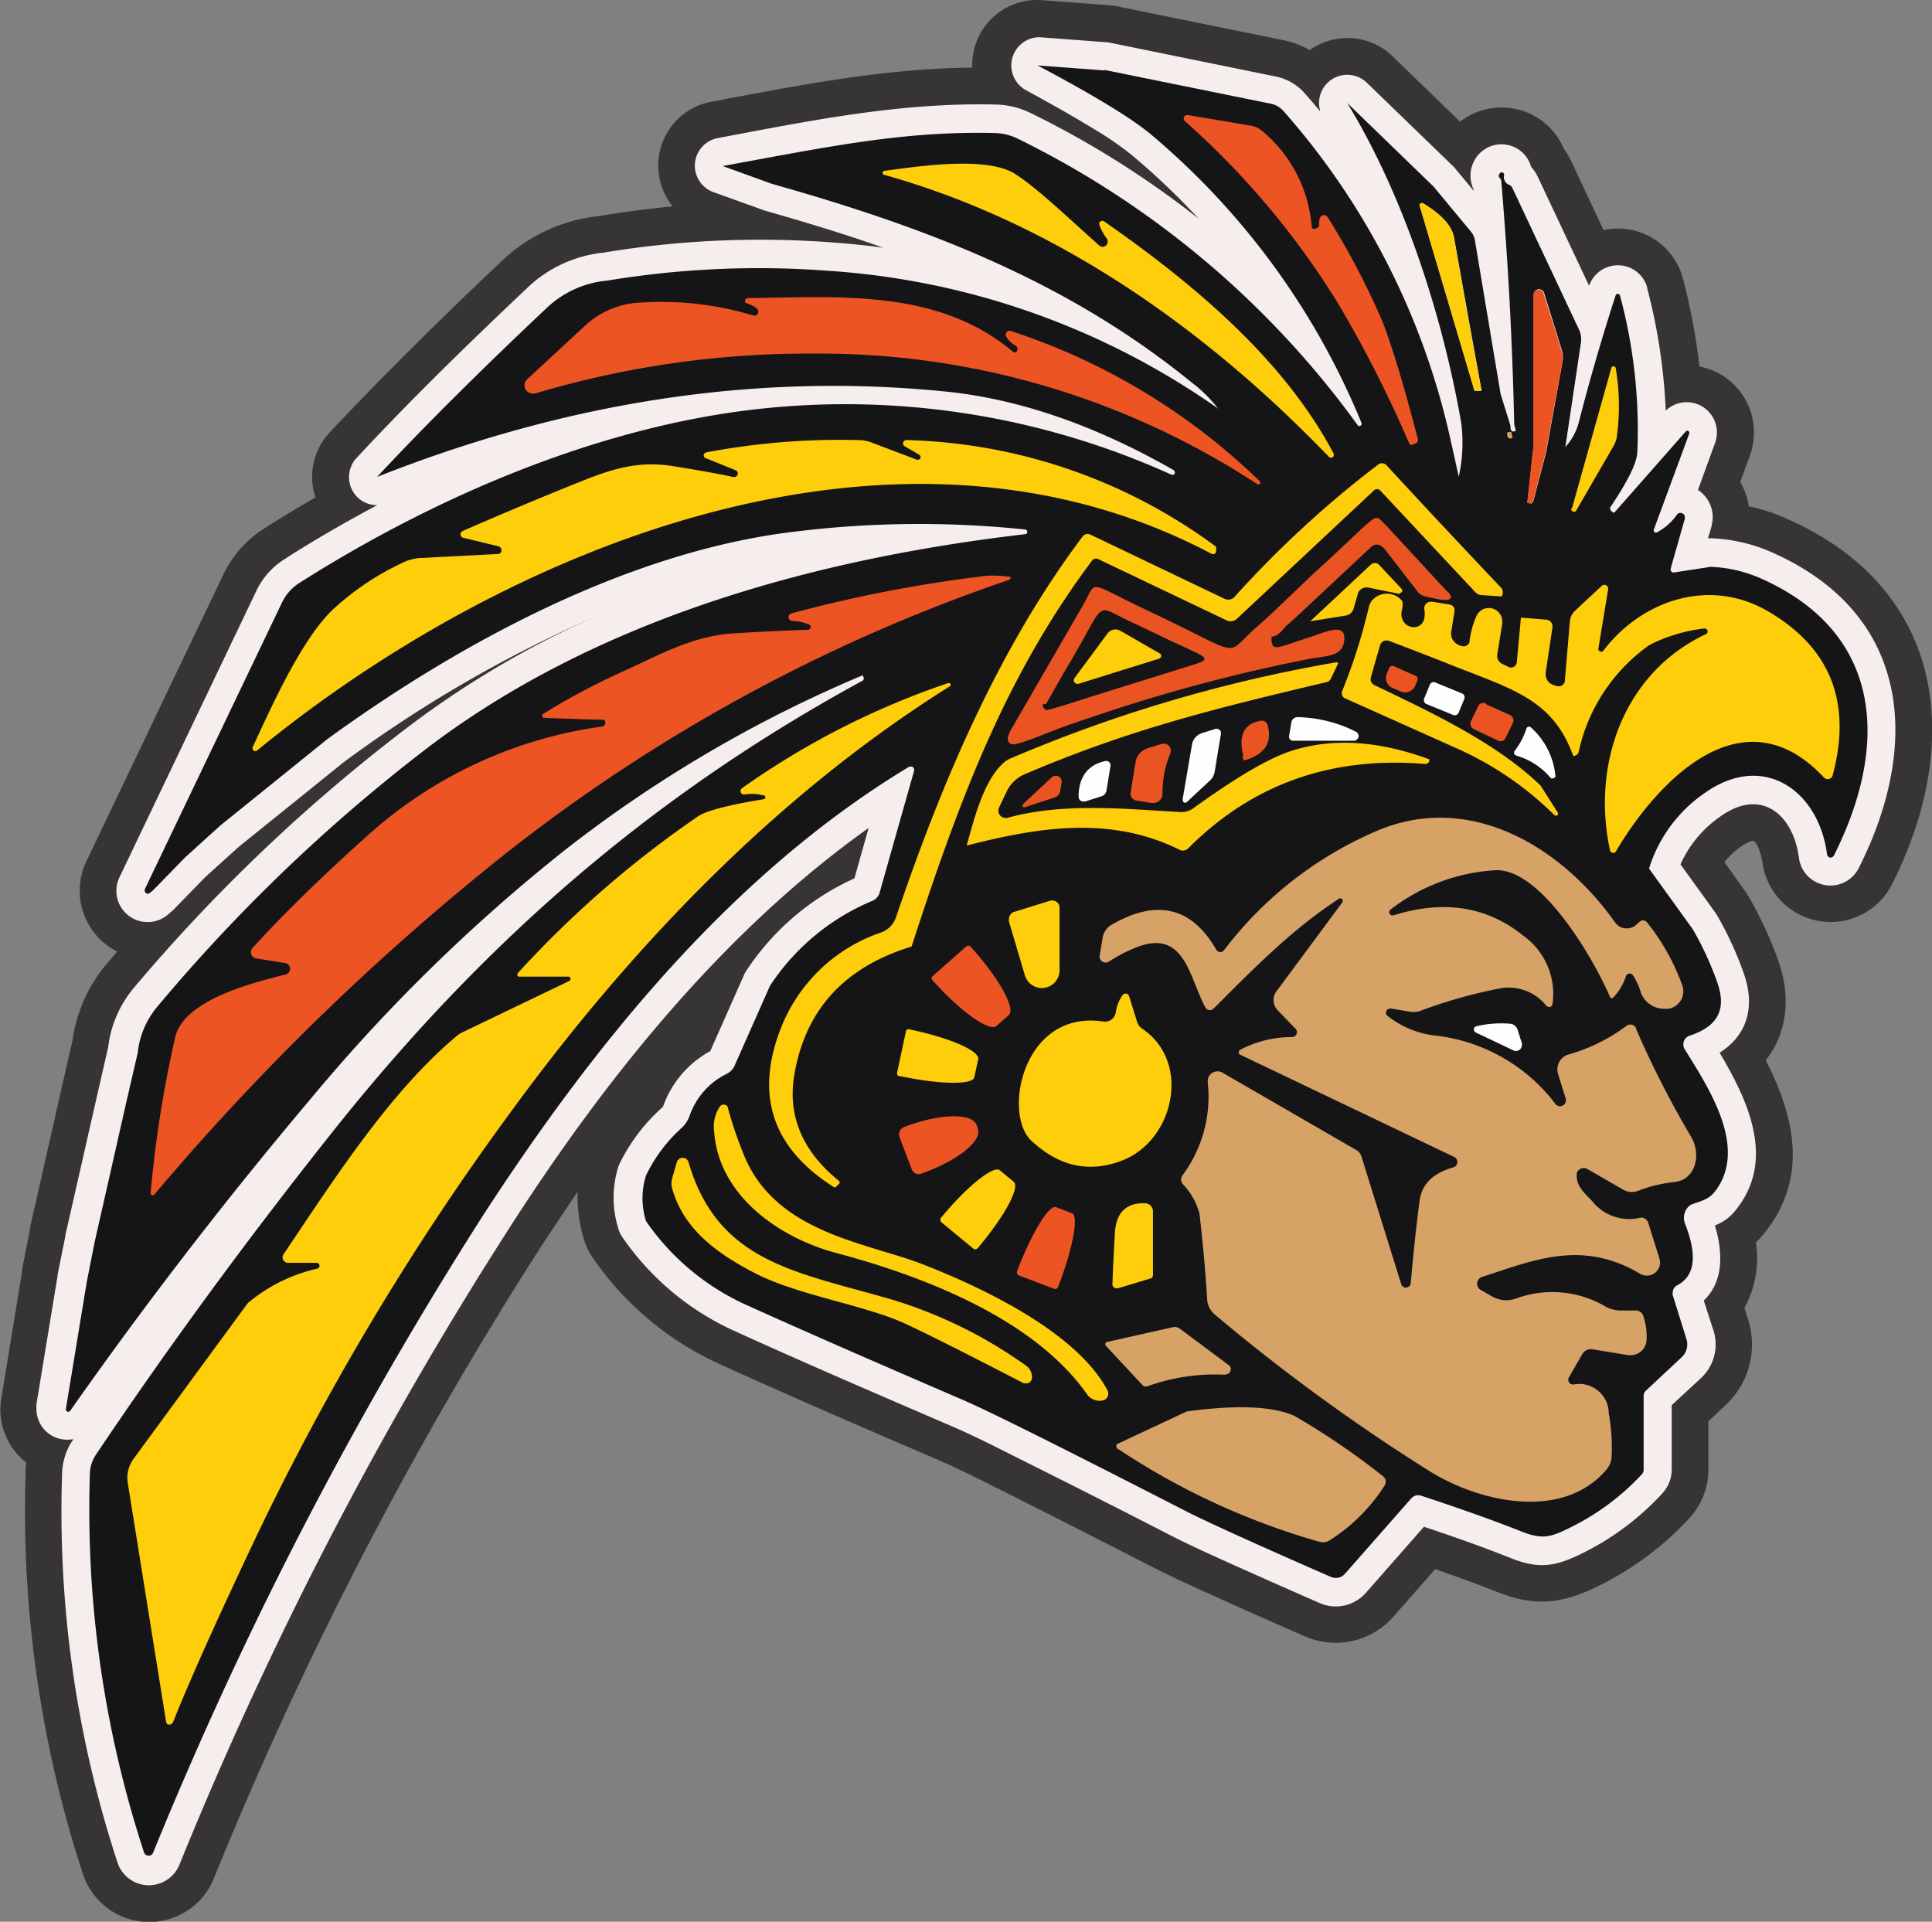 <svg id="Layer_1" data-name="Layer 1" xmlns="http://www.w3.org/2000/svg" viewBox="0 0 196.64 195.59">
  <rect x="0" y="0" width="196.64" height="195.59" fill="#808080" stroke="none"/>
  <g id="Layer_1-2" data-name="Layer_1">
    <path id="embroidery1Color" d="M155,27.3a6.6,6.6,0,0,1,8.42.64l6.87,6.66a6.87,6.87,0,0,1,10.54,2.72,8.54,8.54,0,0,1,.74,1.23l3.32,7.08a6.56,6.56,0,0,1,1.47-.16,6.84,6.84,0,0,1,6.57,4.94c0,.06,0,.12.05.18a64.29,64.29,0,0,1,1.67,8.92,6.83,6.83,0,0,1,5.55,6.7,6.55,6.55,0,0,1-.25,1.82c0,.17-.1.33-.15.49l-1,2.76a7.11,7.11,0,0,1,.88,2.46,18.93,18.93,0,0,1,4.11,1.38c15.93,7.16,17.74,22.66,10.44,37.13A7,7,0,0,1,201.07,110c-.06-.46-.43-2-.95-2.22-.25,0-.91.36-1.1.49a8.92,8.92,0,0,0-1.83,1.68l2.13,3a5.57,5.57,0,0,1,.37.57,39.57,39.57,0,0,1,3,6.51c1.29,3.68.89,7.32-1.29,10.09,2.93,5.73,4.41,12-.2,17.67a8.29,8.29,0,0,1-.8.86,10.52,10.52,0,0,1-1.17,6.67l.39,1.24a8.4,8.4,0,0,1-2.28,8.63l-1.78,1.67v4.94a7.32,7.32,0,0,1-2,5,31.64,31.64,0,0,1-9.09,6.78c-3.73,1.84-6.47,2.23-10.42.65q-3.12-1.23-6.3-2.31l-4.29,4.88,0,0a7.82,7.82,0,0,1-9,1.94c-3.22-1.41-6.43-2.82-9.63-4.28-1.91-.86-3.82-1.73-5.69-2.68q-7.46-3.83-14.94-7.59c-2.37-1.18-4.73-2.41-7.17-3.45-7.33-3.16-14.66-6.31-21.93-9.62A31.31,31.31,0,0,1,82,150.2a6.5,6.5,0,0,1-.89-1.86,15.08,15.08,0,0,1-.64-4.83q-2,2.94-3.93,5.9a392.15,392.15,0,0,0-33.1,64,7.1,7.1,0,0,1-13.32-.47,118.69,118.69,0,0,1-5.83-40.86c0-.34,0-.67.08-1a6.84,6.84,0,0,1-2.65-5.42,6.71,6.71,0,0,1,.09-1.1l2.13-13,0-.22.81-4.08,0-.16,3.17-14,1.14-5a15.29,15.29,0,0,1,3.39-7.68l1.16-1.36A6.94,6.94,0,0,1,30.41,110l.05-.1L44.4,80.71A11.41,11.41,0,0,1,48.57,76c1.72-1.1,3.46-2.15,5.22-3.17a6.6,6.6,0,0,1,1.44-6.6c5.64-6,11.57-11.84,17.59-17.52a16.83,16.83,0,0,1,9.75-4.5c2.51-.42,5-.74,7.57-1A6.61,6.61,0,0,1,94,32.58c8.93-1.68,17.57-3.4,26.64-3.49a6.46,6.46,0,0,1,.26-2.12,6.59,6.59,0,0,1,6.84-4.74l6.81.51a7.35,7.35,0,0,1,.82.11l16.88,3.44a8.83,8.83,0,0,1,2.69,1Z" transform="translate(-21.68 -22.21)" fill="#373435" fill-rule="evenodd"/>
    <path id="embroidery2Color" d="M156.05,33.5a2.87,2.87,0,0,1,4.75-2.87l8.78,8.5a1.55,1.55,0,0,1,.21.23l1.88,2.26V41.5a3.24,3.24,0,0,1,.13-3.06l.07-.11a3.13,3.13,0,0,1,5.65.87,3.64,3.64,0,0,1,.65.95l5.25,11.15a3.1,3.1,0,0,1,5.91.15.24.24,0,0,0,0,.08A59,59,0,0,1,191.22,64h0a3.08,3.08,0,0,1,5.21,2.22,3.18,3.18,0,0,1-.11.82,1.87,1.87,0,0,1-.07.22l-1.75,4.82a3.3,3.3,0,0,1,1.39,3.61s0,0,0,.06L195.52,77a3.23,3.23,0,0,1,.44,0,16.76,16.76,0,0,1,6.23,1.5c14,6.29,15,19.53,8.68,32.05a3.23,3.23,0,0,1-6.09-1c-.57-4.44-3.82-7.17-7.9-4.31a11.82,11.82,0,0,0-4.16,4.94l3.57,4.95a2.13,2.13,0,0,1,.16.25,34.91,34.91,0,0,1,2.71,5.89c1.25,3.55.24,6.39-2.46,8.08,2.94,4.94,5.76,11,1.6,16.07a4.7,4.7,0,0,1-2.08,1.51c.83,2.73.91,5.71-1.13,7.65l1,3.08a4.68,4.68,0,0,1-1.26,4.79l-3,2.77v6.57a3.63,3.63,0,0,1-1,2.46,27.63,27.63,0,0,1-8,6c-2.75,1.37-4.42,1.72-7.38.54s-5.87-2.2-8.84-3.19l-5.94,6.76a4.09,4.09,0,0,1-4.69,1q-4.8-2.1-9.58-4.25c-1.85-.84-3.73-1.69-5.53-2.61q-7.47-3.84-15-7.6c-2.4-1.2-4.89-2.49-7.36-3.55-7.3-3.14-14.62-6.29-21.86-9.58A27.69,27.69,0,0,1,85,148.09a3,3,0,0,1-.38-.81,10.55,10.55,0,0,1,0-6.34,3,3,0,0,1,.16-.37,18.59,18.59,0,0,1,4.31-5.65.3.3,0,0,0,.09-.13v0a10.36,10.36,0,0,1,4.79-5.6l3.44-7.76a3.42,3.42,0,0,1,.23-.42,26,26,0,0,1,11-9.4l1.45-5.13c-14.93,10.62-27,25.75-36.75,41A394.8,394.8,0,0,0,39.94,212a3.36,3.36,0,0,1-6.3-.22A114.68,114.68,0,0,1,28,172.17a6.35,6.35,0,0,1,1.11-3.42l0-.06a4,4,0,0,1-.6.05,3.12,3.12,0,0,1-3.12-3.12,2.89,2.89,0,0,1,0-.5l2.14-13s0-.06,0-.1l.81-4.05v-.07l3.18-14,1.17-5.11a11.5,11.5,0,0,1,2.58-6A174.49,174.49,0,0,1,63.23,96.19,95.53,95.53,0,0,1,82.58,84.83,132,132,0,0,0,56.72,99.74l-10.79,8.7-3.42,3.1-3.17,3.26c-.08.07-.14.14-.22.2l-.39.33a3.18,3.18,0,0,1-4.91-3.79l0,0L47.78,82.33a7.67,7.67,0,0,1,2.8-3.17c3-1.94,6.22-3.79,9.5-5.54a2.82,2.82,0,0,1-2.39-1.25A2.87,2.87,0,0,1,58,68.79c5.58-6,11.47-11.73,17.42-17.35a13.18,13.18,0,0,1,7.71-3.52,97.48,97.48,0,0,1,23.08-1.05c1.81.13,3.6.31,5.37.55-3.94-1.39-8-2.62-12.08-3.78l-.19-.07-5-1.8a2.86,2.86,0,0,1,.44-5.51c9.53-1.79,18.54-3.64,28.29-3.41a8.45,8.45,0,0,1,3.55.87,95.11,95.11,0,0,1,17.09,10.75,74,74,0,0,0-6.71-6.4,33.17,33.17,0,0,0-4-2.76c-2.28-1.4-4.64-2.7-7-4A2.87,2.87,0,0,1,127.5,26l6.81.51a2.08,2.08,0,0,1,.36.05L151.54,30a5.29,5.29,0,0,1,2.91,1.68c.55.62,1.08,1.24,1.6,1.87Z" transform="translate(-21.68 -22.21)" fill="#f5eeec" fill-rule="evenodd"/>
    <path id="embroidery3Color" d="M134.1,29.33,151,32.76a2.35,2.35,0,0,1,1.33.77,74.84,74.84,0,0,1,17,33.5c.22,1,.5,2.21.82,3.7a15.85,15.85,0,0,0,.25-5.5c-1.85-10.66-5.77-23-11.6-32.54l8.78,8.5,3.8,4.58a1.86,1.86,0,0,1,.41.86l2.62,15.67,1,3.22c0,.55.14.73.56.53l-.17-.61q-.27-12.36-1.31-24.69a.57.57,0,0,0-.17-.43c-.12-.1-.13-.25,0-.45a.27.27,0,0,1,.21-.12.26.26,0,0,1,.25.26v0a.82.82,0,0,0,.48,1,.66.66,0,0,1,.35.33l6.76,14.37a2.38,2.38,0,0,1,.22,1.37L181,67.71A6,6,0,0,0,182.42,65q1.58-6.16,3.7-12.73a.23.23,0,0,1,.22-.15.22.22,0,0,1,.22.16,52.71,52.71,0,0,1,1.77,15.94c-.06,1.17-1,3-2.76,5.63a.21.21,0,0,0,0,.15.25.25,0,0,0,.09.2l.2.18.06,0a.09.09,0,0,0,.07,0l7.28-8.27a.2.2,0,0,1,.14-.06.21.21,0,0,1,.21.21.13.13,0,0,1,0,.06L190,76.13s0,.05,0,.07a.22.22,0,0,0,.22.22h.05a5.76,5.76,0,0,0,2.11-1.86.43.43,0,0,1,.34-.15.45.45,0,0,1,.45.45.52.52,0,0,1,0,.11l-1.45,5.12a.19.19,0,0,0,0,.08.3.3,0,0,0,.3.31h0l3.79-.58a14.05,14.05,0,0,1,5.2,1.23c12.54,5.64,12.85,17.21,7.32,28.16a.37.37,0,0,1-.33.2.37.37,0,0,1-.36-.31c-.83-6.46-6.4-10.48-12.38-6.31a14.58,14.58,0,0,0-5.74,7.74l4.46,6.19a32.12,32.12,0,0,1,2.49,5.41c1.09,3.09-.34,4.59-2.82,5.41a.92.92,0,0,0-.64.88.91.91,0,0,0,.13.48c2.41,3.91,6.6,10.14,3,14.61-.75.91-2.06,1-2.5,1.33a1.63,1.63,0,0,0-.46,1.83c1.29,3.26,1,5.35-.79,6.27a.85.85,0,0,0-.46.75.73.73,0,0,0,0,.25l1.4,4.49a1.59,1.59,0,0,1,.08.53,1.79,1.79,0,0,1-.56,1.3l-3.65,3.41a.72.72,0,0,0-.23.53v7.5a.7.7,0,0,1-.2.5,24.89,24.89,0,0,1-7.19,5.36c-2,1-2.87,1.31-5.05.44-2.82-1.12-6.23-2.33-10.2-3.64a.94.94,0,0,0-1,.26l-6.78,7.71a1.23,1.23,0,0,1-1.4.3q-11.62-5.08-14.95-6.79-18.77-9.63-22.52-11.23-14.41-6.21-21.8-9.56a24.76,24.76,0,0,1-10.45-8.64,7.74,7.74,0,0,1,0-4.64A15.57,15.57,0,0,1,91,137.06a3.11,3.11,0,0,0,.88-1.32,7.49,7.49,0,0,1,3.79-4.25,1.69,1.69,0,0,0,.76-.78l3.62-8.17a23.13,23.13,0,0,1,10.43-8.65,1.27,1.27,0,0,0,.72-.8l3.52-12.44a.34.34,0,0,0,0-.14.31.31,0,0,0-.35-.28l-.13,0c-18,10.83-32,28.14-43.31,45.55a403,403,0,0,0-33.67,65,.48.48,0,0,1-.45.3.5.5,0,0,1-.47-.33,112.07,112.07,0,0,1-5.51-38.6,3.65,3.65,0,0,1,.63-1.91Q42.37,154,55.2,137.82c15.75-19.91,33-34.74,54.27-46.33a.24.24,0,0,0,.12-.21.19.19,0,0,0,0-.1l-.11-.24h0a0,0,0,0,0,0,0h0a132.49,132.49,0,0,0-30.28,17.77,175.19,175.19,0,0,0-25.8,25.22q-13,15.39-24.57,31.86a.24.24,0,0,1-.2.11.26.26,0,0,1-.25-.26v0l2.14-13,.8-4.05,3.17-14,1.21-5.24a8.68,8.68,0,0,1,1.94-4.62A172.64,172.64,0,0,1,65,98.47c17.28-13.22,39.5-19.38,61-21.89a.24.24,0,1,0,0-.48,103.44,103.44,0,0,0-24.45.35c-16.22,2.19-33,11.12-46.57,21l-10.9,8.8-3.55,3.22-3.24,3.32-.37.31a.31.31,0,0,1-.2.07.31.31,0,0,1-.31-.31.51.51,0,0,1,0-.13L50.37,83.56a4.84,4.84,0,0,1,1.75-2c14.17-9,31.15-16.2,47.67-17.82a80.42,80.42,0,0,1,41.14,6.79l.1,0a.25.25,0,0,0,.22-.13h0a.28.28,0,0,0,0-.13.26.26,0,0,0-.13-.22Q128.78,63,117.29,62,89,59.3,60.06,70.75q7.05-7.57,17.29-17.22a10.26,10.26,0,0,1,6.14-2.76,94.16,94.16,0,0,1,22.48-1,77.8,77.8,0,0,1,39.57,13.94l.14.12a14,14,0,0,0-2.76-2.73c-12.72-10.35-27.09-15.78-42.68-20.18l-5-1.81c10.92-2,18.41-3.58,27.69-3.36a5.62,5.62,0,0,1,2.35.58,93.51,93.51,0,0,1,34.59,29.16.21.21,0,0,0,.17.09.22.22,0,0,0,.22-.22.28.28,0,0,0,0-.09A76,76,0,0,0,138.8,35.87q-3-2.49-11.52-7l6.82.51Zm43.67,38.23-.63,5.81s0,0,0,0l.27.07h0a.26.26,0,0,0,.32-.18h0l1.31-5,1.67-9.21a2.55,2.55,0,0,0-.06-1.19L178.83,52a.54.54,0,0,0-.51-.35.53.53,0,0,0-.53.51l0,15.37Zm-6-5.58.71,0q-1.42-7.77-2.8-15.57-.33-1.79-3.19-3.51l-.08,0a.2.2,0,0,0-.23.17.28.28,0,0,0,0,.09L171.77,62Z" transform="translate(-21.68 -22.21)" fill="#151518"/>
    <path id="embroidery4Color" d="M171.89,127.29a.33.33,0,0,1-.2-.3.34.34,0,0,1,.26-.33,11,11,0,0,1,3.41-.26.89.89,0,0,1,.78.61l.44,1.39a1,1,0,0,1,0,.17.61.61,0,0,1-.61.61.54.54,0,0,1-.25-.06l-3.85-1.83Z" transform="translate(-21.68 -22.21)" fill="#fefefe"/>
    <path id="embroidery5Color" d="M180,101.28c-.18.15-.34.2-.47.14A7.12,7.12,0,0,0,176,99.11a.3.3,0,0,1-.16-.47,7.54,7.54,0,0,0,1.2-2.28.26.26,0,0,1,.26-.19.3.3,0,0,1,.18.06A7.59,7.59,0,0,1,180,101.28Zm-12.24-9.61,2.73,1.12a.43.43,0,0,1,.23.55l-.58,1.41a.43.43,0,0,1-.55.23l-2.73-1.12a.42.42,0,0,1-.23-.55l.58-1.41a.42.42,0,0,1,.55-.23Zm-8.09,5a.5.5,0,0,1,.29.44.49.49,0,0,1-.48.49h-6.2a.41.41,0,0,1-.4-.4.13.13,0,0,1,0-.06l.23-1.4a.64.64,0,0,1,.63-.54,13.7,13.7,0,0,1,5.92,1.47Zm-28.21,6.64c0-2,.93-3.27,2.75-3.65h.08a.42.42,0,0,1,.42.42v.07l-.41,2.52a.75.75,0,0,1-.52.59l-1.68.53a.39.39,0,0,1-.15,0,.49.49,0,0,1-.49-.49Zm10.59.24L143,98a1.48,1.48,0,0,1,1-1.17l1.4-.44.1,0a.42.42,0,0,1,.45.39v.1l-.64,3.88a1.54,1.54,0,0,1-.46.87l-2.37,2.21a.24.24,0,0,1-.17.07.25.25,0,0,1-.25-.25v0Z" transform="translate(-21.68 -22.21)" fill="#fefefe"/>
    <path id="embroidery6Color" d="M179.19,124.74a4.91,4.91,0,0,0-5.11-1.88,50.74,50.74,0,0,0-7.83,2.23,1.88,1.88,0,0,1-.62.11l-.3,0-2.08-.34h-.07a.42.42,0,0,0-.43.42.44.44,0,0,0,.13.31,9.68,9.68,0,0,0,4.72,2,17.83,17.83,0,0,1,12.41,7,.6.6,0,0,0,.45.21.59.59,0,0,0,.59-.59.45.45,0,0,0,0-.16l-.79-2.53a1.49,1.49,0,0,1-.07-.47,1.58,1.58,0,0,1,1.08-1.5,18.06,18.06,0,0,0,5.93-2.91l.08-.06a.66.66,0,0,1,.9.22s0,0,0,.08a98.81,98.81,0,0,0,5.6,11c1.08,1.77.54,4.42-1.71,4.64a14.61,14.61,0,0,0-3.7.9,1.75,1.75,0,0,1-1.5-.14l-3.63-2.09-.15-.07a.75.75,0,0,0-.93.51.85.85,0,0,0,0,.17c-.06,1.24,1,2,1.66,2.76a4.78,4.78,0,0,0,4.78,1.59.74.74,0,0,1,.84.52l1.14,3.63a1.34,1.34,0,0,1-1.28,1.74,1.4,1.4,0,0,1-.69-.19c-5.9-3.51-10.81-1.39-16.1.33a1,1,0,0,0-.24.14.74.74,0,0,0-.09,1,.68.68,0,0,0,.21.17l1.14.66a2.93,2.93,0,0,0,2.43.23,10.7,10.7,0,0,1,9.07.77,3.22,3.22,0,0,0,1.59.44h1.55a.8.8,0,0,1,.77.56,6.7,6.7,0,0,1,.33,2.45,1.62,1.62,0,0,1-1.61,1.54l-.25,0-3.68-.61h-.15a1,1,0,0,0-.85.49l-1.36,2.37a.47.47,0,0,0-.06.15.49.49,0,0,0,.39.58.38.38,0,0,0,.15,0,3,3,0,0,1,3.57,2.93,19,19,0,0,1,.27,4.69,2.4,2.4,0,0,1-.51,1.05c-4.45,5.24-13,3.36-18.24,0A194.55,194.55,0,0,1,145.32,156a2.16,2.16,0,0,1-.77-1.49q-.27-4.38-.79-8.79a6.88,6.88,0,0,0-1.7-3,.76.76,0,0,1-.16-.46.81.81,0,0,1,.15-.45,13.39,13.39,0,0,0,2.55-9.48s0-.05,0-.08a1,1,0,0,1,1-1,1,1,0,0,1,.48.12l13.63,7.88a1.13,1.13,0,0,1,.53.64l4.05,13a.49.49,0,0,0,.48.37.51.51,0,0,0,.5-.47c.28-3.2.58-6,.9-8.39q.33-2.49,3.41-3.37a.57.57,0,0,0,.1-1.07l-21.78-10.41a.28.28,0,0,1,0-.49,11.28,11.28,0,0,1,5.31-1.3.49.49,0,0,0,.47-.5.52.52,0,0,0-.14-.35L151.69,125a1.48,1.48,0,0,1-.1-1.88l6.75-9.12a.2.2,0,0,0,0-.13.22.22,0,0,0-.22-.22.2.2,0,0,0-.11,0c-4.82,3.13-8.65,7.06-12.81,11.21a.55.55,0,0,1-.38.16.53.53,0,0,1-.46-.28c-1.68-3.11-2.1-8.23-7.29-6a15.68,15.68,0,0,0-2.52,1.34.49.49,0,0,1-.21.08.61.61,0,0,1-.73-.46.59.59,0,0,1,0-.23l.3-1.84a1.87,1.87,0,0,1,.91-1.3q6.91-4,10.68,2.58a.47.47,0,0,0,.77,0,38.6,38.6,0,0,1,15.56-12.14c9.39-4,18.73,1.54,24.23,9.32a1.44,1.44,0,0,0,1.19.61,1.47,1.47,0,0,0,1-.39l.32-.3,0,0a.52.52,0,0,1,.74.07l0,0a22.28,22.28,0,0,1,3.63,6.52,1.8,1.8,0,0,1-1.47,2.28l-.07,0-.35,0a2.5,2.5,0,0,1-2.39-1.74,6.2,6.2,0,0,0-.8-1.69.37.37,0,0,0-.31-.15.4.4,0,0,0-.38.26,5.78,5.78,0,0,1-1.34,2.23.18.18,0,0,1-.12,0,.17.17,0,0,1-.17-.12c-1.7-4-7.17-13.32-11.83-12.88a19.3,19.3,0,0,0-10.51,4,.33.33,0,0,0-.13.26.32.32,0,0,0,.33.32h.11q7.72-2.41,13.27,2.12a7.25,7.25,0,0,1,2.91,6.93.32.32,0,0,1-.32.28.36.36,0,0,1-.26-.12Zm-32.77,37.39a20.27,20.27,0,0,0-8,1.19.32.32,0,0,1-.14,0,.44.44,0,0,1-.31-.13l-3.73-4a.25.25,0,0,1-.06-.16.24.24,0,0,1,.19-.24l6.72-1.51a.86.86,0,0,1,.65.14l5,3.73a.51.51,0,0,1,.21.41.52.52,0,0,1-.52.53Zm-11.07,7.36s0,0,0,0a.21.21,0,0,1,0-.29l0,0,7-3.28a1,1,0,0,1,.29-.08q7.55-1,10.81.49a75,75,0,0,1,9,6.13.71.71,0,0,1,.27.56.72.72,0,0,1-.12.4,18.23,18.23,0,0,1-5.63,5.59,1.29,1.29,0,0,1-1,.12,72.91,72.91,0,0,1-20.67-9.57ZM175.48,66.15l.16.61c-.41.2-.6,0-.55-.54Z" transform="translate(-21.68 -22.21)" fill="#d6a266"/>
    <path id="embroidery7Color" d="M166,66.93a.22.22,0,0,1,0,.08.33.33,0,0,1-.19.3l-.33.16h0a.29.29,0,0,1-.38-.15h0a123.06,123.06,0,0,0-7.22-14.21,82.72,82.72,0,0,0-15.61-18.58.36.36,0,0,1-.11-.26.35.35,0,0,1,.34-.35h.06L149,35a2.26,2.26,0,0,1,1.08.49,14,14,0,0,1,5.1,9.8.23.23,0,0,0,.23.21.17.17,0,0,0,.1,0l.32-.14a.21.21,0,0,0,.12-.18v0a1.65,1.65,0,0,1,.09-.83.45.45,0,0,1,.4-.25.46.46,0,0,1,.38.22,79.27,79.27,0,0,1,5.57,10.62Q163.9,58.85,166,66.93Zm-68.49-14a.5.5,0,0,1,.07-.29.34.34,0,0,1,.19-.09c9.16-.1,19.34-1,27,5.45h0a.26.26,0,0,0,.38,0h0a.4.4,0,0,0,.1-.26.43.43,0,0,0-.2-.35,2.39,2.39,0,0,1-1-1,.28.28,0,0,1,0-.13.36.36,0,0,1,.33-.38.19.19,0,0,1,.13,0,65.6,65.6,0,0,1,25.38,15.3.19.19,0,0,1,.07.14.18.18,0,0,1-.18.18.15.15,0,0,1-.11,0A81.2,81.2,0,0,0,104.43,58.2a96.92,96.92,0,0,0-28.29,4.06.73.73,0,0,1-.25,0,.83.83,0,0,1-.57-1.43l6-5.56A8.84,8.84,0,0,1,87.07,53a32,32,0,0,1,11.3,1.33l.12,0a.37.37,0,0,0,.37-.38.28.28,0,0,0,0-.09c-.08-.29-.5-.56-1.24-.8a.17.17,0,0,1-.12-.16Zm26.92,28.28a172.46,172.46,0,0,0-54.58,30.54A250.41,250.41,0,0,0,37.38,143.8a.24.24,0,0,1-.16.07.21.21,0,0,1-.21-.21h0a118.65,118.65,0,0,1,2.5-15.88c.92-3.83,7.86-5.53,11.24-6.39a.59.59,0,0,0,0-1.15l-3-.49a.63.63,0,0,1-.53-.63.65.65,0,0,1,.16-.42q4.6-5.07,11.61-11.36a44.77,44.77,0,0,1,24-11.19.34.34,0,0,0,.29-.34.19.19,0,0,0,0-.08c0-.18-.1-.26-.17-.26q-4.4-.12-6-.2a.21.21,0,0,1-.11,0,.24.24,0,0,1-.1-.33.3.3,0,0,1,.08-.08,69.34,69.34,0,0,1,8.19-4.35c3.6-1.63,6.94-3.54,11-3.82q3.87-.26,7.75-.38h0a.28.28,0,0,0,.27-.28.28.28,0,0,0-.17-.25,4.46,4.46,0,0,0-1.7-.37.39.39,0,0,1-.08-.77,137.7,137.7,0,0,1,19-3.72,10,10,0,0,1,3.18,0,.09.09,0,0,1,.07,0,.15.15,0,0,1,0,.22s0,0-.07,0Zm-4.36,37.32a.24.24,0,0,1,.18-.07.29.29,0,0,1,.21.09l.13.15h0c2.8,3.11,4.49,6.18,3.76,6.83h0l-1.25,1.1c-.69.62-3.55-1.38-6.36-4.49l-.16-.17a.28.28,0,0,1,0-.39l3.47-3.06Zm-6.83,19.4a.78.78,0,0,1,.44-1l.39-.15h0c3.41-1.24,6.53-1.28,7-.09h0l.14.35,0,.08c.43,1.19-2,3.16-5.39,4.4h0l-.38.14a.74.74,0,0,1-.25.05.76.76,0,0,1-.71-.49l-1.26-3.31Zm12.1,14.05a.28.28,0,0,1-.16-.24.29.29,0,0,1,0-.09l.07-.2c1.46-3.8,3.21-6.65,3.91-6.38l1.63.62h0c.7.26.09,3.56-1.36,7.35l-.09.19a.25.25,0,0,1-.24.17l-.09,0-3.7-1.41ZM179,68.27l-1.3,5h0a.26.26,0,0,1-.31.18h0l-.27-.07s0,0,0,0l.63-5.81,0-15.37a.53.53,0,0,1,.53-.51.52.52,0,0,1,.5.36l1.84,5.86a2.62,2.62,0,0,1,.06,1.24L179,68.27Z" transform="translate(-21.68 -22.21)" fill="#ec5423"/>
    <path id="embroidery8Color" d="M139.68,89.24l-8.24,2.57h-.1a.37.37,0,0,1-.37-.37.4.4,0,0,1,.07-.21l3.36-4.54a1,1,0,0,1,1.33-.27l4,2.3a.27.27,0,0,1,.14.24.28.28,0,0,1-.19.27Zm-28-49.2a.17.17,0,0,1-.1-.07.21.21,0,0,1,0-.31.24.24,0,0,1,.11-.06c3.21-.42,10.3-1.56,13.29.3,2.2,1.38,5.73,4.76,8.57,7.29a.55.55,0,0,0,.32.14.53.53,0,0,0,.55-.51.52.52,0,0,0-.09-.34,4.72,4.72,0,0,1-.77-1.43.2.2,0,0,1,0-.07.28.28,0,0,1,.28-.28.29.29,0,0,1,.16,0c9,6.27,18.32,14,23.43,23.7a.5.5,0,0,1,0,.12.28.28,0,0,1-.28.28.32.32,0,0,1-.19-.07c-12.51-13-27.78-23.83-45.3-28.73Zm70,33.9,4-14.28a.23.23,0,0,1,.22-.17.23.23,0,0,1,.23.19,23.24,23.24,0,0,1,.11,7,2.52,2.52,0,0,1-.29.85l-3.82,6.61a.26.26,0,0,1-.25.16.27.27,0,0,1-.27-.27.36.36,0,0,1,0-.1Zm-88.2-5.67A72.94,72.94,0,0,1,109,67a4,4,0,0,1,1.5.29L115,69a.18.18,0,0,0,.1,0,.27.27,0,0,0,.13-.51l-1.45-.85a.34.34,0,0,1-.19-.31A.36.36,0,0,1,114,67h0a55.26,55.26,0,0,1,31.46,10.86,0,0,0,0,1,0,0l0,.47a.28.28,0,0,1-.28.27.23.23,0,0,1-.14,0c-32.08-17-71.65-.92-97.2,20a.28.28,0,0,1-.18.06.27.27,0,0,1-.27-.27.28.28,0,0,1,0-.13C48.94,95,52.35,87.05,55.83,84A27.56,27.56,0,0,1,63,79.33,4.67,4.67,0,0,1,64.49,79c5.32-.27,8-.41,8-.42a.41.41,0,0,0,.23-.37.42.42,0,0,0-.31-.4l-3.59-.87a.35.35,0,0,1-.16-.08.37.37,0,0,1,0-.52.33.33,0,0,1,.14-.1q6.59-2.87,12.11-5.07c3.09-1.23,5.71-2.07,9.19-1.53,3.65.58,5.72,1,6.19,1.12a.25.25,0,0,0,.12,0,.37.37,0,0,0,.37-.36.35.35,0,0,0-.16-.3s-1.08-.45-3.12-1.26a.25.25,0,0,1-.13-.09.29.29,0,0,1,.05-.42.27.27,0,0,1,.14-.07Zm81,14.64-2-.13a.93.93,0,0,1-.63-.29l-9.69-10.36a.43.43,0,0,0-.32-.14.46.46,0,0,0-.29.11l-14,13.11a.92.92,0,0,1-1,.15l-13.08-6.24a.48.48,0,0,0-.23-.05.5.5,0,0,0-.42.21c-8.6,11.51-13.29,23.64-18.36,39.27q-10.14,3.09-11.9,12.85-1.17,6.4,4.51,11a.2.2,0,0,1,.07.16.2.2,0,0,1-.06.15l-.37.34a.1.1,0,0,1-.13,0q-9.31-5.88-5.52-15.94a16.71,16.71,0,0,1,10.32-10,2.52,2.52,0,0,0,1.5-1.56c4.39-12.91,10.15-27,19-38.75a.64.64,0,0,1,.76-.19l13.69,6.55a.85.85,0,0,0,1-.2A106.64,106.64,0,0,1,161.94,69.5a.64.64,0,0,1,.87.07Q167.8,75,174.44,82a.64.64,0,0,1,.19.41.83.83,0,0,1-.09.48Zm7.33,16.24c-2-5.53-5.83-6.69-11.77-9-2.34-.94-4.69-1.84-7-2.72a.7.7,0,0,0-.9.46l-.93,3.25a.67.67,0,0,0,.36.8c6,2.87,12.43,5.91,16.91,10.22l1.73,2.72a.21.21,0,0,1,.05.13.22.22,0,0,1-.22.22.21.21,0,0,1-.17-.08A33.41,33.41,0,0,0,170,98.4l-11.43-5.12a.51.51,0,0,1-.31-.47.63.63,0,0,1,0-.19A57.8,57.8,0,0,0,161,84a1.89,1.89,0,0,1,.23-.55,2,2,0,0,1,3.12-.13c.13.16.13.52,0,1.08a1.37,1.37,0,0,0,.08.87,1.23,1.23,0,0,0,1.59.69,1.13,1.13,0,0,0,.56-.58,2.26,2.26,0,0,0,.06-1.18.19.19,0,0,1,0-.08.67.67,0,0,1,.67-.67h.11l1.82.29a.59.59,0,0,1,.48.69l-.33,2.07a1.23,1.23,0,0,0,.67,1.31l.33.15.1,0a.61.61,0,0,0,.76-.41.44.44,0,0,0,0-.1,8.91,8.91,0,0,1,.71-2.55,1.37,1.37,0,0,1,2.62.55,1.64,1.64,0,0,1,0,.23l-.5,3.1a.91.91,0,0,0,.5,1l.65.31a.57.57,0,0,0,.25.06.59.59,0,0,0,.58-.53l.42-4.55,2.61.21h0a.7.7,0,0,1,.6.79v0L179,90.66a1.23,1.23,0,0,0,0,.19,1.13,1.13,0,0,0,.77,1.07l.38.13h.07a.63.63,0,0,0,.73-.5.2.2,0,0,1,0-.07l.51-6a1.66,1.66,0,0,1,.51-1.09l2.74-2.56a.39.39,0,0,1,.65.29.43.43,0,0,1,0,.05l-1,6.08v0a.29.29,0,0,0,.29.29.28.28,0,0,0,.22-.11c4-5.22,10.89-7.44,16.77-4q9.54,5.58,6.57,16.69a.52.52,0,0,1-.89.22c-8.29-8.87-17,.46-21.17,7.52a.33.33,0,0,1-.6-.09c-1.88-8.69,1.32-18,9.71-22a.3.3,0,0,0,.22-.29.29.29,0,0,0-.3-.3h-.07A16.52,16.52,0,0,0,190,87.64a3.55,3.55,0,0,0-.64.36,18,18,0,0,0-7,10.73.48.48,0,0,1-.19.29.56.56,0,0,1-.33.13Zm-14.68.37c.07.17,0,.32-.29.43a.66.66,0,0,1-.32,0q-14.21-1.12-23.91,8.61a.75.75,0,0,1-.87.14c-7-3.47-14.25-2.33-21.67-.43.73-2.6,1.7-6.61,3.76-8.42a2.44,2.44,0,0,1,.75-.47,148.13,148.13,0,0,1,33.16-9.77h0a.13.13,0,0,1,.12.15.09.09,0,0,1,0,0l-.74,1.56a.62.62,0,0,1-.4.31C145.24,94.35,136.68,96.44,126,101a3.61,3.61,0,0,0-1.86,1.77l-.78,1.64a.71.71,0,0,0-.06.25.72.72,0,0,0,.65.79.57.57,0,0,0,.26,0c5.78-1.6,12.19-.88,17.64-.59a2.1,2.1,0,0,0,1.32-.41q6.62-4.78,10-5.83,6.24-2,14.09.91Zm-67.72,3.66a4.42,4.42,0,0,0-2-.1h0a.36.36,0,0,1-.36-.36.38.38,0,0,1,.14-.28,81.17,81.17,0,0,1,21-10.71h.07a.18.18,0,0,1,.18.17.19.19,0,0,1-.1.17c-17.71,11.1-32.64,26.74-45,43.76a268,268,0,0,0-25.48,42.57q-6.06,12.78-8.57,19.1a.41.41,0,0,1-.12.14.35.35,0,0,1-.5,0,.38.38,0,0,1-.08-.17l-3.9-24.29a3.29,3.29,0,0,1,.58-2.49L46.78,155a1.3,1.3,0,0,1,.19-.22,16.75,16.75,0,0,1,7-3.45.29.29,0,0,0,.23-.29.3.3,0,0,0-.3-.3H51a.56.56,0,0,1-.56-.56.57.57,0,0,1,.1-.31c5.44-8.1,10.92-16.62,17.72-22.3a2.09,2.09,0,0,1,.44-.27l10.92-5.25a.23.23,0,0,0,.13-.21.22.22,0,0,0-.22-.23h-5l-.07,0a.21.21,0,0,1-.12-.25l0-.06a105.49,105.49,0,0,1,18.38-16q1.23-.85,6.69-1.75a.2.2,0,0,0,.17-.2.23.23,0,0,0-.12-.2Zm25.4,11.87,3.79-1.18a.76.76,0,0,1,.21,0,.71.71,0,0,1,.71.71h0v6.38h0a1.8,1.8,0,0,1-3.52.54L124.37,116a.67.67,0,0,1,0-.24.8.8,0,0,1,.54-.75Zm11.8,8.57.8,2.58a1.39,1.39,0,0,0,.55.73c4.94,3.33,3.28,11.25-2,13.37q-5.1,2-9.37-2.05c-2.85-2.82-.76-13.3,7.39-12.07a1.11,1.11,0,0,0,1.26-.89,3.91,3.91,0,0,1,.69-1.79.38.38,0,0,1,.68.12Zm-22.74,3.57a.29.29,0,0,1,.28-.23h.06l.18.05h0c4,.84,7,2.16,6.86,3h0l-.41,1.86c-.18.76-3.52.72-7.46-.12h0l-.19,0a.3.3,0,0,1-.21-.28v-.06l.89-4.15ZM95.77,135a41.68,41.68,0,0,0,1.56,4.6c3.19,8.17,12.67,9.07,18.43,11.35,6.42,2.52,15.59,7,18.64,12.77a.76.76,0,0,1,.08.33.7.7,0,0,1-.58.7h0a1.56,1.56,0,0,1-1.57-.62c-5.27-7.5-16.1-11.88-25.52-14.39-5.67-1.5-11.92-5.71-12.44-12.29a3.75,3.75,0,0,1,.57-2.61.48.48,0,0,1,.86.16Zm30.92,27.47v0a.37.37,0,0,1,0,.12.59.59,0,0,1-.72.4l-.11,0q-9.39-4.86-12.27-6.16c-4-1.79-10.61-2.8-14.87-4.94-3.93-2-7.47-4.51-8.63-8.74a1.89,1.89,0,0,1,0-1l.47-1.64a.63.63,0,0,1,.6-.46.62.62,0,0,1,.6.45c3,10.25,11,11.15,20.77,14a46.72,46.72,0,0,1,13.58,6.7,1.45,1.45,0,0,1,.61,1.17.53.53,0,0,1,0,.13Zm-9.18-15.85a.32.32,0,0,1-.12-.26.36.36,0,0,1,.08-.23l.18-.21c2.57-3.06,5.16-5.12,5.79-4.6l1.42,1.17c.65.57-.92,3.47-3.48,6.53l-.17.21a.37.37,0,0,1-.27.13.32.32,0,0,1-.21-.08ZM134.9,153c.06-1.69.15-3.45.25-5.27q.19-3.19,3.13-3.05a.81.81,0,0,1,.75.8h0V152h0a.34.34,0,0,1-.25.33l-3.32,1h-.07a.43.43,0,0,1-.49-.37V153Zm37.56-91-.71,0-5.58-18.87a.14.14,0,0,1,0-.09.2.2,0,0,1,.23-.17.13.13,0,0,1,.08,0c1.9,1.14,3,2.31,3.18,3.5Q171,54.13,172.46,61.9Zm-8.32,20.66L160.88,82h-.14a.89.89,0,0,0-.86.65l-.43,1.51a1,1,0,0,1-.79.7l-3.62.58s0,0,0,0h0l6.15-5.75s0,0,0,0a.6.6,0,0,1,.85,0h0l2.31,2.47a.23.23,0,0,1,.06.16.23.23,0,0,1-.23.23Z" transform="translate(-21.68 -22.21)" fill="#fdce09"/>
    <path id="embroidery9Color" d="M151.11,87c.71,0,1.11-.75,1.56-1.15l.75-.66,7.92-7.41c.86-.5,1.36.45,1.7.87.81,1,1.58,2.08,2.42,3.11.49.6.58,1.06,1.58,1.22.49.09,2.14.57,2.3.07.11-.32-.35-.61-.53-.81l-6-6.5c-1.06-1-.81-1.26-2.44.19l-3.61,3.4c-2.27,2-4.95,4.76-7.21,6.73-3.43,3-.95,3.05-10.88-1.62-6.53-3.07-5.25-3.27-6.71-.72L124.8,96.1c-.29.49-1,1.6-.11,1.86.51.14,3.49-1.12,4.15-1.37,1.35-.52,2.77-1,4.16-1.46a168,168,0,0,1,22-5.87c1.69-.33,3.48-.15,3.51-2.11,0-1.57-2-.58-3.78,0-3.17,1-3.63,1.5-3.64-.09Zm-23.28,6.84c0,.48,0,.31.29.64.49,0,4.2-1.24,4.95-1.47l10-3.12c2.08-.64,1.48-.74-1.93-2.32-1.46-.68-2.9-1.4-4.38-2.08-3.82-1.77-2.33-2.33-6.33,4.39-.41.68-.8,1.37-1.2,2.08l-.88,1.55C128.17,93.84,128.2,93.87,127.83,93.88Zm-2,10.19,2.89-2.7a.62.62,0,0,1,.25-.14.61.61,0,0,1,.76.42.66.66,0,0,1,0,.28l-.15.86a.8.8,0,0,1-.54.62l-3.06,1h-.1a.16.16,0,0,1-.11-.21.2.2,0,0,1,.05-.09Zm15-5.23A10.39,10.39,0,0,0,140,103h0a.94.94,0,0,1-.94.94h-.15l-1.6-.26a.69.69,0,0,1-.56-.67.41.41,0,0,1,0-.11l.51-3.14a1.74,1.74,0,0,1,1.2-1.38l1.5-.47a.64.64,0,0,1,.2,0,.67.67,0,0,1,.68.68A.81.81,0,0,1,140.79,98.84Zm7.45.78c-.17-.36-.19-.5-.05-.42Q147.43,96,150,95.57a.6.6,0,0,1,.69.43q.76,2.73-2.42,3.62ZM165.77,91a.31.31,0,0,1,.2.29.31.31,0,0,1,0,.13l-.25.59a1.12,1.12,0,0,1-1.48.57h0l-.8-.34a1.11,1.11,0,0,1-.61-1.46h0l.25-.6a.32.32,0,0,1,.29-.19.31.31,0,0,1,.13,0Zm7.13,2.87L175.4,95a.59.59,0,0,1,.27.77l-.75,1.55a.56.56,0,0,1-.76.27l-2.5-1.19a.59.59,0,0,1-.27-.77l.74-1.55a.58.58,0,0,1,.77-.27Z" transform="translate(-21.68 -22.21)" fill="#ea5423" fill-rule="evenodd"/>
  </g>
</svg>
